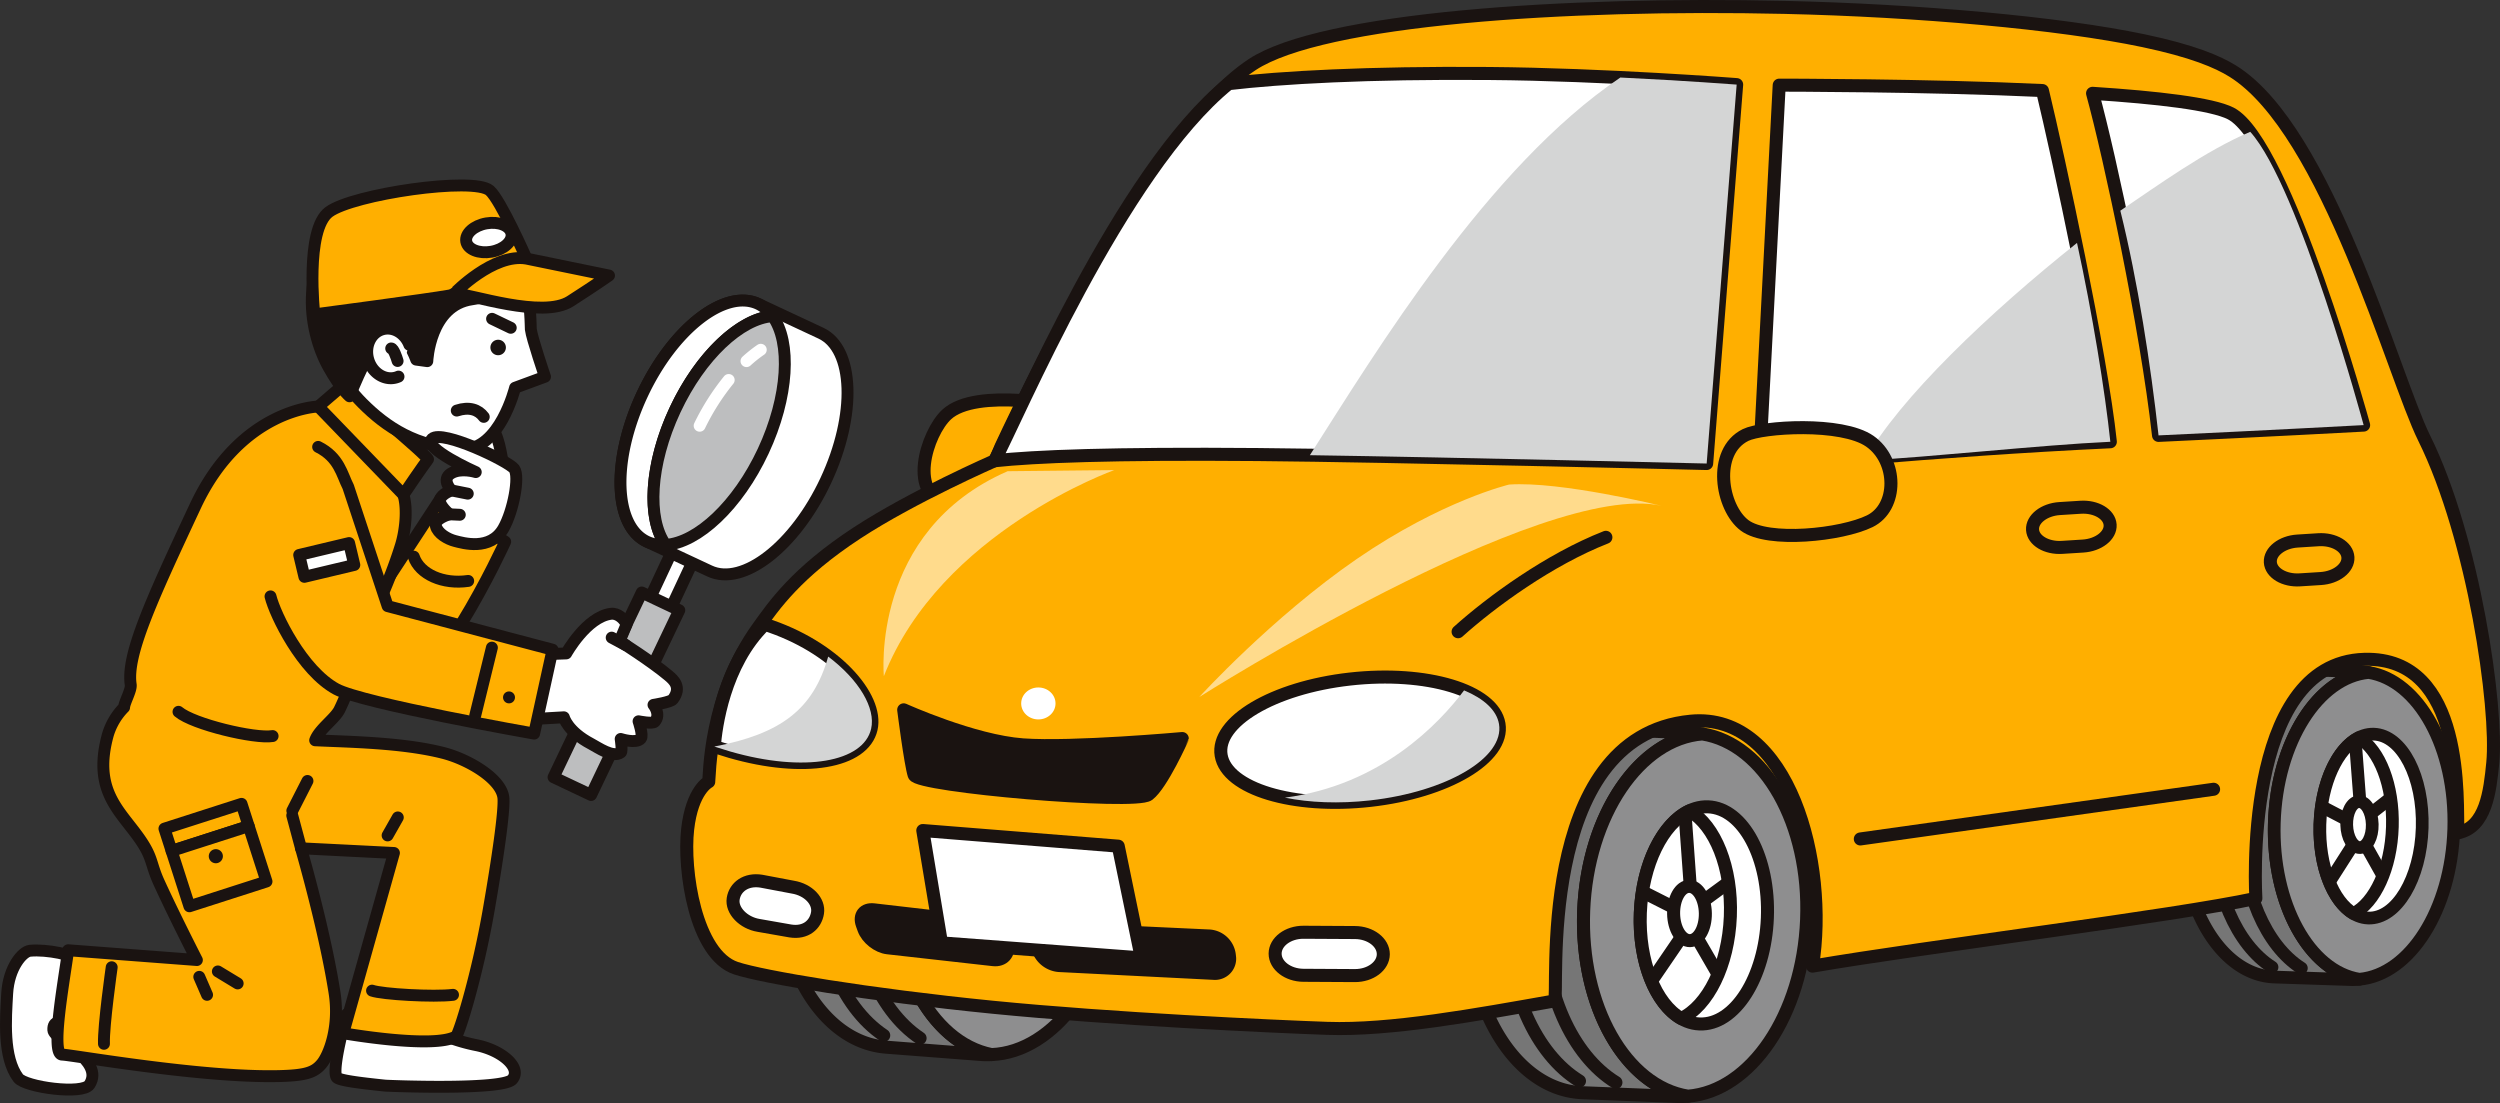 <svg id="グループ_56" data-name="グループ 56" xmlns="http://www.w3.org/2000/svg" xmlns:xlink="http://www.w3.org/1999/xlink" width="1543.69" height="681.121" viewBox="0 0 1543.69 681.121">
  <rect x="0" y="0" width="1543.69" height="681.121" fill="#333333" stroke="none"/>
  <defs>
    <clipPath id="clip-path">
      <rect id="長方形_50" data-name="長方形 50" width="1543.69" height="681.121" fill="none"/>
    </clipPath>
    <clipPath id="clip-path-2">
      <rect id="長方形_49" data-name="長方形 49" width="1543.688" height="681.121" fill="none"/>
    </clipPath>
    <clipPath id="clip-path-3">
      <rect id="長方形_36" data-name="長方形 36" width="150.23" height="187.457" transform="translate(1309.26 81.391)" fill="none"/>
    </clipPath>
    <clipPath id="clip-path-4">
      <rect id="長方形_37" data-name="長方形 37" width="151.66" height="134.339" transform="translate(1151.42 149.989)" fill="none"/>
    </clipPath>
    <clipPath id="clip-path-5">
      <rect id="長方形_38" data-name="長方形 38" width="142.545" height="127.251" transform="translate(545.507 290.274)" fill="none"/>
    </clipPath>
    <clipPath id="clip-path-6">
      <rect id="長方形_39" data-name="長方形 39" width="263.53" height="238.345" transform="translate(808.81 47.867)" fill="none"/>
    </clipPath>
    <clipPath id="clip-path-7">
      <rect id="長方形_40" data-name="長方形 40" width="285.313" height="131.391" transform="translate(740.547 298.985)" fill="none"/>
    </clipPath>
    <clipPath id="clip-path-8">
      <rect id="長方形_41" data-name="長方形 41" width="132.44" height="69.165" transform="translate(793.397 426.287)" fill="none"/>
    </clipPath>
    <clipPath id="clip-path-9">
      <rect id="長方形_42" data-name="長方形 42" width="97.324" height="65.431" transform="translate(441.065 405.417)" fill="none"/>
    </clipPath>
  </defs>
  <g id="グループ_55" data-name="グループ 55" clip-path="url(#clip-path)">
    <g id="グループ_54" data-name="グループ 54">
      <g id="グループ_53" data-name="グループ 53" clip-path="url(#clip-path-2)">
        <path id="パス_204" data-name="パス 204" d="M926.433,630.181s2.744-213.342,102.9-220.2c110.632-7.577,365.16-42.77,386.9-41.845,32.242,1.372,116.446,11.662,107.9,116.275-2.01,24.613-6.485,29.84-6.485,29.84Z" fill="#ffaf00"/>
        <path id="パス_205" data-name="パス 205" d="M926.433,630.181s2.744-213.342,102.9-220.2c110.632-7.577,365.16-42.77,386.9-41.845,32.242,1.372,116.446,11.662,107.9,116.275-2.01,24.613-6.485,29.84-6.485,29.84Z" fill="none" stroke="#1a1311" stroke-linecap="round" stroke-linejoin="round" stroke-width="8.045"/>
        <path id="パス_206" data-name="パス 206" d="M977.893,562.294c2.342-59.029,34.58-106.115,73.259-109.108a50.3,50.3,0,0,0-5.863-.68l-59.325-2.353c-41.258-1.637-76.7,47.308-79.158,109.321S935.8,673.086,977.055,674.723l59.324,2.353a50.094,50.094,0,0,0,5.9-.213c-38.321-6.048-66.727-55.54-64.385-114.569" fill="#767676"/>
        <path id="パス_207" data-name="パス 207" d="M977.893,562.294c2.342-59.029,34.58-106.115,73.259-109.108a50.3,50.3,0,0,0-5.863-.68l-59.325-2.353c-41.258-1.637-76.7,47.308-79.158,109.321S935.8,673.086,977.055,674.723l59.324,2.353a50.094,50.094,0,0,0,5.9-.213C1003.957,670.815,975.551,621.323,977.893,562.294Z" fill="none" stroke="#1a1311" stroke-linecap="round" stroke-linejoin="round" stroke-width="8.045"/>
        <path id="パス_208" data-name="パス 208" d="M1115.538,567.754c2.342-59.029-26.064-108.521-64.385-114.569-38.68,2.994-70.918,50.079-73.26,109.108s26.065,108.521,64.386,114.569c38.679-2.993,70.917-50.079,73.259-109.108" fill="#8e8e8f"/>
        <path id="パス_209" data-name="パス 209" d="M1115.538,567.754c2.342-59.029-26.064-108.521-64.385-114.569-38.68,2.994-70.918,50.079-73.26,109.108s26.065,108.521,64.386,114.569C1080.958,673.869,1113.2,626.783,1115.538,567.754Z" fill="none" stroke="#1a1311" stroke-linecap="round" stroke-linejoin="round" stroke-width="8.045"/>
        <path id="パス_210" data-name="パス 210" d="M953.232,565.4c-.738,46.487,17.59,86.472,44.568,103" fill="none" stroke="#1a1311" stroke-linecap="round" stroke-linejoin="round" stroke-width="8.045"/>
        <path id="パス_211" data-name="パス 211" d="M930.729,564.508c-.738,46.487,17.59,86.472,44.568,103" fill="none" stroke="#1a1311" stroke-linecap="round" stroke-linejoin="round" stroke-width="8.045"/>
        <path id="パス_212" data-name="パス 212" d="M1091.306,566.793c-1.469,37.024-20.219,66.341-41.88,65.482s-38.03-31.57-36.562-68.594,20.22-66.341,41.881-65.482,38.03,31.57,36.561,68.594" fill="#fff"/>
        <path id="パス_213" data-name="パス 213" d="M1091.306,566.793c-1.469,37.024-20.219,66.341-41.88,65.482s-38.03-31.57-36.562-68.594,20.22-66.341,41.881-65.482S1092.775,529.769,1091.306,566.793Z" fill="none" stroke="#1a1311" stroke-linecap="round" stroke-linejoin="round" stroke-width="8.045"/>
        <path id="パス_214" data-name="パス 214" d="M1043.2,500.658c-16.415,7.728-29.135,32.8-30.334,63.023s9.495,56.224,25.246,65.228c16.415-7.728,29.135-32.8,30.334-63.023s-9.495-56.224-25.246-65.228" fill="#fff"/>
        <path id="パス_215" data-name="パス 215" d="M1043.2,500.658c-16.415,7.728-29.135,32.8-30.334,63.023s9.495,56.224,25.246,65.228c16.415-7.728,29.135-32.8,30.334-63.023S1058.949,509.662,1043.2,500.658Z" fill="none" stroke="#1a1311" stroke-linecap="round" stroke-linejoin="round" stroke-width="8.045"/>
        <line id="線_40" data-name="線 40" x1="3.231" y1="44.803" transform="translate(1040.593 504.28)" fill="#fff"/>
        <line id="線_41" data-name="線 41" x1="3.231" y1="44.803" transform="translate(1040.593 504.28)" fill="none" stroke="#1a1311" stroke-linecap="round" stroke-linejoin="round" stroke-width="8.045"/>
        <line id="線_42" data-name="線 42" x1="17.223" y1="8.719" transform="translate(1015.819 551.435)" fill="#fff"/>
        <line id="線_43" data-name="線 43" x1="17.223" y1="8.719" transform="translate(1015.819 551.435)" fill="none" stroke="#1a1311" stroke-linecap="round" stroke-linejoin="round" stroke-width="8.045"/>
        <line id="線_44" data-name="線 44" x1="16.254" y2="23.801" transform="translate(1021.098 579.921)" fill="#fff"/>
        <line id="線_45" data-name="線 45" x1="16.254" y2="23.801" transform="translate(1021.098 579.921)" fill="none" stroke="#1a1311" stroke-linecap="round" stroke-linejoin="round" stroke-width="8.045"/>
        <line id="線_46" data-name="線 46" x2="10.719" y2="18.506" transform="translate(1049.324 581.654)" fill="#fff"/>
        <line id="線_47" data-name="線 47" x2="10.719" y2="18.506" transform="translate(1049.324 581.654)" fill="none" stroke="#1a1311" stroke-linecap="round" stroke-linejoin="round" stroke-width="8.045"/>
        <line id="線_48" data-name="線 48" y1="8.662" x2="11.821" transform="translate(1054.156 545.865)" fill="#fff"/>
        <line id="線_49" data-name="線 49" y1="8.662" x2="11.821" transform="translate(1054.156 545.865)" fill="none" stroke="#1a1311" stroke-linecap="round" stroke-linejoin="round" stroke-width="8.045"/>
        <path id="パス_216" data-name="パス 216" d="M1053.016,563.9c-.161-9.252-4.678-16.675-10.091-16.581s-9.671,7.67-9.51,16.921,4.678,16.676,10.091,16.582,9.671-7.67,9.51-16.922" fill="#fff"/>
        <path id="パス_217" data-name="パス 217" d="M1053.016,563.9c-.161-9.252-4.678-16.675-10.091-16.581s-9.671,7.67-9.51,16.921,4.678,16.676,10.091,16.582S1053.177,573.155,1053.016,563.9Z" fill="none" stroke="#1a1311" stroke-linecap="round" stroke-linejoin="round" stroke-width="8.045"/>
        <path id="パス_218" data-name="パス 218" d="M552.194,534.289c4.541-58.9,38.511-104.752,77.275-106.3a50.307,50.307,0,0,0-5.834-.9l-59.2-4.563c-41.168-3.174-78.408,44.416-83.179,106.294S506,643.435,547.166,646.608l59.2,4.564a50.325,50.325,0,0,0,5.9.006c-38.069-7.472-64.611-57.988-60.07-116.889" fill="#767676"/>
        <path id="パス_219" data-name="パス 219" d="M552.194,534.289c4.541-58.9,38.511-104.752,77.275-106.3a50.307,50.307,0,0,0-5.834-.9l-59.2-4.563c-41.168-3.174-78.408,44.416-83.179,106.294S506,643.435,547.166,646.608l59.2,4.564a50.325,50.325,0,0,0,5.9.006C574.2,643.706,547.653,593.19,552.194,534.289Z" fill="none" stroke="#1a1311" stroke-linecap="round" stroke-linejoin="round" stroke-width="8.045"/>
        <path id="パス_220" data-name="パス 220" d="M689.539,544.877c4.541-58.9-22-109.417-60.07-116.889-38.764,1.549-72.735,47.4-77.275,106.3s22,109.417,60.07,116.89c38.764-1.55,72.734-47.4,77.275-106.3" fill="#8e8e8f"/>
        <path id="パス_221" data-name="パス 221" d="M689.539,544.877c4.541-58.9-22-109.417-60.07-116.889-38.764,1.549-72.735,47.4-77.275,106.3s22,109.417,60.07,116.89C651.028,649.629,685,603.778,689.539,544.877Z" fill="none" stroke="#1a1311" stroke-linecap="round" stroke-linejoin="round" stroke-width="8.045"/>
        <path id="パス_222" data-name="パス 222" d="M527.434,536.475c-2.471,46.427,14.354,87.067,40.7,104.59" fill="none" stroke="#1a1311" stroke-linecap="round" stroke-linejoin="round" stroke-width="8.045"/>
        <path id="パス_223" data-name="パス 223" d="M504.98,534.744c-2.471,46.427,14.354,87.067,40.7,104.59" fill="none" stroke="#1a1311" stroke-linecap="round" stroke-linejoin="round" stroke-width="8.045"/>
        <path id="パス_224" data-name="パス 224" d="M665.36,543.014c-2.848,36.943-22.678,65.541-44.292,63.875s-36.827-32.965-33.979-69.909,22.678-65.541,44.292-63.875,36.827,32.966,33.979,69.909" fill="#fff"/>
        <ellipse id="楕円形_3" data-name="楕円形 3" cx="67.09" cy="39.252" rx="67.09" ry="39.252" transform="translate(581.933 603.871) rotate(-85.592)" fill="none" stroke="#1a1311" stroke-linecap="round" stroke-linejoin="round" stroke-width="8.045"/>
        <path id="パス_225" data-name="パス 225" d="M619.751,475.131c-16.692,7.111-30.337,31.689-32.662,61.849s7.392,56.538,22.8,66.124c16.691-7.111,30.337-31.69,32.662-61.849s-7.392-56.539-22.8-66.124" fill="#fff"/>
        <path id="パス_226" data-name="パス 226" d="M619.751,475.131c-16.692,7.111-30.337,31.689-32.662,61.849s7.392,56.538,22.8,66.124c16.691-7.111,30.337-31.69,32.662-61.849S635.156,484.716,619.751,475.131Z" fill="none" stroke="#1a1311" stroke-linecap="round" stroke-linejoin="round" stroke-width="8.045"/>
        <line id="線_50" data-name="線 50" x1="1.559" y1="44.893" transform="translate(617.013 478.652)" fill="#fff"/>
        <line id="線_51" data-name="線 51" x1="1.559" y1="44.893" transform="translate(617.013 478.652)" fill="none" stroke="#1a1311" stroke-linecap="round" stroke-linejoin="round" stroke-width="8.045"/>
        <line id="線_52" data-name="線 52" x1="16.886" y1="9.355" transform="translate(590.498 524.852)" fill="#fff"/>
        <line id="線_53" data-name="線 53" x1="16.886" y1="9.355" transform="translate(590.498 524.852)" fill="none" stroke="#1a1311" stroke-linecap="round" stroke-linejoin="round" stroke-width="8.045"/>
        <line id="線_54" data-name="線 54" x1="17.13" y2="23.179" transform="translate(593.824 554.121)" fill="#fff"/>
        <line id="線_55" data-name="線 55" x1="17.13" y2="23.179" transform="translate(593.824 554.121)" fill="none" stroke="#1a1311" stroke-linecap="round" stroke-linejoin="round" stroke-width="8.045"/>
        <line id="線_56" data-name="線 56" x2="10.022" y2="18.893" transform="translate(622.853 556.299)" fill="#fff"/>
        <line id="線_57" data-name="線 57" x2="10.022" y2="18.893" transform="translate(622.853 556.299)" fill="none" stroke="#1a1311" stroke-linecap="round" stroke-linejoin="round" stroke-width="8.045"/>
        <line id="線_58" data-name="線 58" y1="8.215" x2="12.136" transform="translate(628.694 521.156)" fill="#fff"/>
        <line id="線_59" data-name="線 59" y1="8.215" x2="12.136" transform="translate(628.694 521.156)" fill="none" stroke="#1a1311" stroke-linecap="round" stroke-linejoin="round" stroke-width="8.045"/>
        <path id="パス_227" data-name="パス 227" d="M627.205,538.7c.184-9.251-4.054-16.838-9.466-16.946s-9.95,7.3-10.134,16.555,4.053,16.838,9.466,16.946,9.95-7.3,10.134-16.555" fill="#fff"/>
        <path id="パス_228" data-name="パス 228" d="M627.205,538.7c.184-9.251-4.054-16.838-9.466-16.946s-9.95,7.3-10.134,16.555,4.053,16.838,9.466,16.946S627.021,547.948,627.205,538.7Z" fill="none" stroke="#1a1311" stroke-linecap="round" stroke-linejoin="round" stroke-width="8.045"/>
        <path id="パス_229" data-name="パス 229" d="M1404.34,508.109c1.507-49.989,27.15-90.069,58.259-92.863a38.475,38.475,0,0,0-4.723-.536l-47.759-1.593c-33.214-1.108-61.422,40.567-63,93.083s24.059,95.988,57.273,97.1l47.759,1.592a38.245,38.245,0,0,0,4.746-.22c-30.879-4.862-54.057-46.569-52.55-96.559" fill="#767676"/>
        <path id="パス_230" data-name="パス 230" d="M1404.34,508.109c1.507-49.989,27.15-90.069,58.259-92.863a38.475,38.475,0,0,0-4.723-.536l-47.759-1.593c-33.214-1.108-61.422,40.567-63,93.083s24.059,95.988,57.273,97.1l47.759,1.592a38.245,38.245,0,0,0,4.746-.22C1426.011,599.806,1402.833,558.1,1404.34,508.109Z" fill="none" stroke="#1a1311" stroke-linecap="round" stroke-linejoin="round" stroke-width="7.844"/>
        <path id="パス_231" data-name="パス 231" d="M1515.149,511.8c1.507-49.989-21.671-91.7-52.55-96.559-31.109,2.8-56.752,42.874-58.259,92.863s21.671,91.7,52.55,96.559c31.11-2.794,56.752-42.873,58.259-92.863" fill="#8e8e8f"/>
        <path id="パス_232" data-name="パス 232" d="M1515.149,511.8c1.507-49.989-21.671-91.7-52.55-96.559-31.109,2.8-56.752,42.874-58.259,92.863s21.671,91.7,52.55,96.559C1488,601.873,1513.642,561.794,1515.149,511.8Z" fill="none" stroke="#1a1311" stroke-linecap="round" stroke-linejoin="round" stroke-width="7.844"/>
        <path id="パス_233" data-name="パス 233" d="M1384.513,510.9c-.3,39.36,14.71,73.087,36.527,86.9" fill="none" stroke="#1a1311" stroke-linecap="round" stroke-linejoin="round" stroke-width="7.844"/>
        <path id="パス_234" data-name="パス 234" d="M1366.4,510.3c-.3,39.36,14.71,73.087,36.527,86.9" fill="none" stroke="#1a1311" stroke-linecap="round" stroke-linejoin="round" stroke-width="7.844"/>
        <path id="パス_235" data-name="パス 235" d="M1495.642,511.154c-.945,31.354-15.847,56.3-33.285,55.718s-30.809-26.47-29.863-57.824,15.847-56.3,33.285-55.719,30.808,26.471,29.863,57.825" fill="#fff"/>
        <path id="パス_236" data-name="パス 236" d="M1495.642,511.154c-.945,31.354-15.847,56.3-33.285,55.718s-30.809-26.47-29.863-57.824,15.847-56.3,33.285-55.719S1496.587,479.8,1495.642,511.154Z" fill="none" stroke="#1a1311" stroke-linecap="round" stroke-linejoin="round" stroke-width="7.844"/>
        <path id="パス_237" data-name="パス 237" d="M1456.5,455.489c-13.161,6.653-23.237,27.963-24.008,53.559s8,47.535,20.734,55.052c13.161-6.653,23.237-27.963,24.009-53.56s-8-47.534-20.735-55.051" fill="#fff"/>
        <path id="パス_238" data-name="パス 238" d="M1456.5,455.489c-13.161,6.653-23.237,27.963-24.008,53.559s8,47.535,20.734,55.052c13.161-6.653,23.237-27.963,24.009-53.56S1469.236,463.006,1456.5,455.489Z" fill="none" stroke="#1a1311" stroke-linecap="round" stroke-linejoin="round" stroke-width="7.844"/>
        <line id="線_60" data-name="線 60" x1="2.887" y1="37.908" transform="translate(1454.429 458.572)" fill="#fff"/>
        <line id="線_61" data-name="線 61" x1="2.887" y1="37.908" transform="translate(1454.429 458.572)" fill="none" stroke="#1a1311" stroke-linecap="round" stroke-linejoin="round" stroke-width="7.844"/>
        <line id="線_62" data-name="線 62" x1="13.917" y1="7.266" transform="translate(1434.792 498.66)" fill="#fff"/>
        <line id="線_63" data-name="線 63" x1="13.917" y1="7.266" transform="translate(1434.792 498.66)" fill="none" stroke="#1a1311" stroke-linecap="round" stroke-linejoin="round" stroke-width="7.844"/>
        <line id="線_64" data-name="線 64" x1="12.928" y2="20.259" transform="translate(1439.376 522.632)" fill="#fff"/>
        <line id="線_65" data-name="線 65" x1="12.928" y2="20.259" transform="translate(1439.376 522.632)" fill="none" stroke="#1a1311" stroke-linecap="round" stroke-linejoin="round" stroke-width="7.844"/>
        <line id="線_66" data-name="線 66" x2="8.745" y2="15.595" transform="translate(1461.95 524.018)" fill="#fff"/>
        <line id="線_67" data-name="線 67" x2="8.745" y2="15.595" transform="translate(1461.95 524.018)" fill="none" stroke="#1a1311" stroke-linecap="round" stroke-linejoin="round" stroke-width="7.844"/>
        <line id="線_68" data-name="線 68" y1="7.413" x2="9.458" transform="translate(1465.666 493.607)" fill="#fff"/>
        <line id="線_69" data-name="線 69" y1="7.413" x2="9.458" transform="translate(1465.666 493.607)" fill="none" stroke="#1a1311" stroke-linecap="round" stroke-linejoin="round" stroke-width="7.844"/>
        <path id="パス_239" data-name="パス 239" d="M1464.808,508.965c-.188-7.831-3.872-14.086-8.227-13.97s-7.734,6.559-7.545,14.39,3.871,14.086,8.227,13.97,7.733-6.559,7.545-14.39" fill="#fff"/>
        <path id="パス_240" data-name="パス 240" d="M1464.808,508.965c-.188-7.831-3.872-14.086-8.227-13.97s-7.734,6.559-7.545,14.39,3.871,14.086,8.227,13.97S1465,516.8,1464.808,508.965Z" fill="none" stroke="#1a1311" stroke-linecap="round" stroke-linejoin="round" stroke-width="7.844"/>
        <path id="パス_241" data-name="パス 241" d="M660.184,251.344s-57.153-12.519-75.675,4.63c-12.174,11.273-25.165,50.935,2.617,56.08s47.333,6.174,58.652-1.029,30.87-45.275,14.406-59.681" fill="#ffaf00"/>
        <path id="パス_242" data-name="パス 242" d="M660.184,251.344s-57.153-12.519-75.675,4.63c-12.174,11.273-25.165,50.935,2.617,56.08s47.333,6.174,58.652-1.029S676.648,265.75,660.184,251.344Z" fill="none" stroke="#1a1311" stroke-linecap="round" stroke-linejoin="round" stroke-width="8.045"/>
        <path id="パス_243" data-name="パス 243" d="M437.632,482.716c.522-3.129-.006-52.917,30.6-95.374,9.651-13.388,23.323-33.614,61.052-58.309,34.315-22.461,84.8-44.525,84.8-44.525S702.963,86.149,773.19,39.889C816.407,11.42,967.278,1.482,1102.014,4.56c81.693,1.867,169.5,9.6,221.574,20.58,30.206,6.367,45.721,12.941,55.222,18.865,58.309,36.357,99.125,188.3,117.99,226.376,30.772,62.1,45.691,167.038,42.424,200.651-1.717,17.657-4.265,39.913-21.577,43.217-.686-19.207,4.938-108.823-57.655-107.132-76.145,2.058-67.046,147.606-67.046,147.606-50.763,10.975-201.754,29.5-273.783,41.845,10.29-63.8-14.459-157.007-75.115-151.26-97.753,9.26-80.87,172.157-84.227,172.751-49.124,8.692-101.259,18.3-140.361,16.924-31.752-1.114-133.008-5.723-206.482-13.034-76.757-7.636-142.244-18.686-158.537-24.116-25.036-8.346-32.673-60.61-29.84-85.749,2.744-24.352,13.031-29.368,13.031-29.368" fill="#ffaf00"/>
        <path id="パス_244" data-name="パス 244" d="M437.632,482.716c.522-3.129-.006-52.917,30.6-95.374,9.651-13.388,23.323-33.614,61.052-58.309,34.315-22.461,84.8-44.525,84.8-44.525S702.963,86.149,773.19,39.889C816.407,11.42,967.278,1.482,1102.014,4.56c81.693,1.867,169.5,9.6,221.574,20.58,30.206,6.367,45.721,12.941,55.222,18.865,58.309,36.357,99.125,188.3,117.99,226.376,30.772,62.1,45.691,167.038,42.424,200.651-1.717,17.657-4.265,39.913-21.577,43.217-.686-19.207,4.938-108.823-57.655-107.132-76.145,2.058-67.046,147.606-67.046,147.606-50.763,10.975-201.754,29.5-273.783,41.845,10.29-63.8-14.459-157.007-75.115-151.26-97.753,9.26-80.87,172.157-84.227,172.751-49.124,8.692-101.259,18.3-140.361,16.924-31.752-1.114-133.008-5.723-206.482-13.034-76.757-7.636-142.244-18.686-158.537-24.116-25.036-8.346-32.673-60.61-29.84-85.749C427.345,487.732,437.632,482.716,437.632,482.716Z" fill="none" stroke="#1a1311" stroke-linecap="round" stroke-linejoin="round" stroke-width="8.045"/>
        <path id="パス_245" data-name="パス 245" d="M709.125,490.634c-8.221,6.23-142.43-5.161-144.66-12.081S558.01,438.3,558.01,438.3s42.957,19.451,73.651,21.644,98.361-3.909,98.361-3.909-12.676,28.372-20.9,34.6" fill="#1a1311"/>
        <path id="パス_246" data-name="パス 246" d="M709.125,490.634c-8.221,6.23-142.43-5.161-144.66-12.081S558.01,438.3,558.01,438.3s42.957,19.451,73.651,21.644,98.361-3.909,98.361-3.909S717.346,484.4,709.125,490.634Z" fill="none" stroke="#1a1311" stroke-linecap="round" stroke-linejoin="round" stroke-width="8.045"/>
        <path id="パス_247" data-name="パス 247" d="M622.13,583.018c1.181,5.927-2.766,10.224-8.771,9.549l-65.3-7.337c-6.005-.675-12.6-5.878-14.648-11.563l-1.008-2.794c-2.051-5.685,1.182-9.768,7.186-9.073l69.242,8.01c6,.7,11.882,6.113,13.063,12.039Z" fill="#1a1311"/>
        <path id="パス_248" data-name="パス 248" d="M622.13,583.018c1.181,5.927-2.766,10.224-8.771,9.549l-65.3-7.337c-6.005-.675-12.6-5.878-14.648-11.563l-1.008-2.794c-2.051-5.685,1.182-9.768,7.186-9.073l69.242,8.01c6,.7,11.882,6.113,13.063,12.039Z" fill="none" stroke="#1a1311" stroke-linecap="round" stroke-linejoin="round" stroke-width="8.045"/>
        <path id="パス_249" data-name="パス 249" d="M759.174,590.65a9.038,9.038,0,0,1-9.733,10.363l-95.658-4.836a14.883,14.883,0,0,1-13.122-11.331l-.233-1.168c-1.181-5.927,2.791-10.546,8.828-10.264l97.558,4.547a13.374,13.374,0,0,1,12.217,11.43Z" fill="#1a1311"/>
        <path id="パス_250" data-name="パス 250" d="M759.174,590.65a9.038,9.038,0,0,1-9.733,10.363l-95.658-4.836a14.883,14.883,0,0,1-13.122-11.331l-.233-1.168c-1.181-5.927,2.791-10.546,8.828-10.264l97.558,4.547a13.374,13.374,0,0,1,12.217,11.43Z" fill="none" stroke="#1a1311" stroke-linecap="round" stroke-linejoin="round" stroke-width="8.045"/>
        <path id="パス_251" data-name="パス 251" d="M450.73,554.448c-1.14,7.218,5.718,14.378,15.241,15.911l19.442,3.678c9.523,1.533,18.247-3.119,19.387-10.337s-5.718-14.378-15.241-15.91l-19.441-3.679c-9.523-1.533-18.248,3.119-19.388,10.337" fill="#fff"/>
        <path id="パス_252" data-name="パス 252" d="M452.726,554.958c-1.14,7.218,6.255,14.931,15.778,16.464l19.55,3.43c9.523,1.532,15.606-3.934,16.746-11.152s-5.718-14.378-15.241-15.911l-19.442-3.678C460.594,542.578,453.866,547.74,452.726,554.958Z" fill="none" stroke="#1a1311" stroke-linecap="round" stroke-linejoin="round" stroke-width="8.045"/>
        <path id="パス_253" data-name="パス 253" d="M787.359,588.833c-.02,7.308,7.855,13.331,17.5,13.386l31.727.179c9.644.054,17.553-5.88,17.573-13.188s-7.856-13.331-17.5-13.386l-31.727-.179c-9.646-.054-17.554,5.88-17.573,13.188" fill="#fff"/>
        <path id="パス_254" data-name="パス 254" d="M787.359,588.833c-.02,7.308,7.855,13.331,17.5,13.386l31.727.179c9.644.054,17.553-5.88,17.573-13.188s-7.856-13.331-17.5-13.386l-31.727-.179C795.286,575.591,787.378,581.525,787.359,588.833Z" fill="none" stroke="#1a1311" stroke-linecap="round" stroke-linejoin="round" stroke-width="8.045"/>
        <path id="パス_255" data-name="パス 255" d="M704.74,591.484,581.334,582.2,569.8,512.823l120.692,9.658Z" fill="#fff"/>
        <path id="パス_256" data-name="パス 256" d="M704.74,591.484,581.334,582.2,569.8,512.823l120.692,9.658Z" fill="none" stroke="#1a1311" stroke-linecap="round" stroke-linejoin="round" stroke-width="8.045"/>
        <path id="パス_257" data-name="パス 257" d="M900.333,390.085c20.58-18.522,56.283-44.589,91.269-58.309" fill="none" stroke="#1a1311" stroke-linecap="round" stroke-linejoin="round" stroke-width="8.045"/>
        <path id="パス_258" data-name="パス 258" d="M1302.952,324.093c.4,6.59-7.15,12.479-16.779,13.086l-12.891.812c-9.63.607-17.836-4.289-18.237-10.879s7.15-12.479,16.78-13.086l12.891-.812c9.629-.607,17.835,4.289,18.236,10.879" fill="#ffaf00"/>
        <path id="パス_259" data-name="パス 259" d="M1302.952,324.093c.4,6.59-7.15,12.479-16.779,13.086l-12.891.812c-9.63.607-17.836-4.289-18.237-10.879s7.15-12.479,16.78-13.086l12.891-.812C1294.345,312.607,1302.551,317.5,1302.952,324.093Z" fill="none" stroke="#1a1311" stroke-linecap="round" stroke-linejoin="round" stroke-width="8.045"/>
        <path id="パス_260" data-name="パス 260" d="M1449.786,344.152c.4,6.591-7.151,12.479-16.78,13.086l-12.891.812c-9.63.607-17.836-4.289-18.237-10.879s7.15-12.479,16.78-13.086l12.891-.812c9.629-.607,17.836,4.289,18.237,10.879" fill="#ffaf00"/>
        <path id="パス_261" data-name="パス 261" d="M1449.786,344.152c.4,6.591-7.151,12.479-16.78,13.086l-12.891.812c-9.63.607-17.836-4.289-18.237-10.879s7.15-12.479,16.78-13.086l12.891-.812C1441.178,332.666,1449.385,337.562,1449.786,344.152Z" fill="none" stroke="#1a1311" stroke-linecap="round" stroke-linejoin="round" stroke-width="8.045"/>
        <path id="パス_262" data-name="パス 262" d="M1332.842,268.848c61.71-2.852,126.645-6.356,126.645-6.356s-48.061-174.927-82.017-192.42c-11.534-5.942-45.525-9.862-85.363-12.452,10.683,38.76,33.4,145.031,40.735,211.228" fill="#fff"/>
        <path id="パス_263" data-name="パス 263" d="M1332.842,268.848c61.71-2.852,126.645-6.356,126.645-6.356s-48.061-174.927-82.017-192.42c-11.534-5.942-45.525-9.862-85.363-12.452C1302.79,96.38,1325.512,202.651,1332.842,268.848Z" fill="none" stroke="#1a1311" stroke-linecap="round" stroke-linejoin="round" stroke-width="8.045"/>
        <path id="パス_264" data-name="パス 264" d="M1261.148,55.907c-70.624-3.321-162.531-3.328-162.531-3.328L1086.236,288.9s107.859-11.035,216.846-16.12c-5.685-54.006-32.12-176.085-41.934-216.875" fill="#fff"/>
        <path id="パス_265" data-name="パス 265" d="M1261.148,55.907c-70.624-3.321-162.531-3.328-162.531-3.328L1086.236,288.9s107.859-11.035,216.846-16.12C1297.4,218.776,1270.962,96.7,1261.148,55.907Z" fill="none" stroke="#1a1311" stroke-linecap="round" stroke-linejoin="round" stroke-width="8.045"/>
        <g id="グループ_34" data-name="グループ 34" style="mix-blend-mode: multiply;isolation: isolate">
          <g id="グループ_33" data-name="グループ 33">
            <g id="グループ_32" data-name="グループ 32" clip-path="url(#clip-path-3)">
              <path id="パス_266" data-name="パス 266" d="M1389.475,81.391c-27.288,11.444-57.99,33.694-80.219,48.7,10.774,43.455,18.736,94.956,23.586,138.752,61.71-2.851,126.645-6.356,126.645-6.356S1419.7,115,1389.475,81.391" fill="#d4d5d5"/>
            </g>
          </g>
        </g>
        <g id="グループ_37" data-name="グループ 37" style="mix-blend-mode: multiply;isolation: isolate">
          <g id="グループ_36" data-name="グループ 36">
            <g id="グループ_35" data-name="グループ 35" clip-path="url(#clip-path-4)">
              <path id="パス_267" data-name="パス 267" d="M1151.418,284.328c41.211-2.062,107.446-9.483,151.663-11.546-3.306-31.412-11.113-79.469-20.579-122.792-53.666,42.691-110.2,96.329-131.084,134.338" fill="#d4d5d5"/>
            </g>
          </g>
        </g>
        <path id="パス_268" data-name="パス 268" d="M1077.812,268.621c10.3-5.119,59.378-8.309,76.753,3.818s17.428,40.835,0,49.391-62.9,13.378-77.3,2.591-20.156-45.512.552-55.8" fill="#ffaf00"/>
        <path id="パス_269" data-name="パス 269" d="M1077.812,268.621c10.3-5.119,59.378-8.309,76.753,3.818s17.428,40.835,0,49.391-62.9,13.378-77.3,2.591S1057.1,278.909,1077.812,268.621Z" fill="none" stroke="#1a1311" stroke-linecap="round" stroke-linejoin="round" stroke-width="8.045"/>
        <g id="グループ_40" data-name="グループ 40" opacity="0.55">
          <g id="グループ_39" data-name="グループ 39">
            <g id="グループ_38" data-name="グループ 38" clip-path="url(#clip-path-5)">
              <path id="パス_270" data-name="パス 270" d="M622.2,290.96l65.855-.686s-107.316,38.072-142.3,127.251c0,0-8.617-89.522,76.446-126.565" fill="#fff"/>
            </g>
          </g>
        </g>
        <path id="パス_271" data-name="パス 271" d="M776.63,280.67c80.26.686,277.193,5.542,277.193,5.542l18.521-233.976s-81.563-6.287-153.114-6.86c-74.591-.6-128.725,2.506-160.571,6.284-66.5,53.78-130.95,207.662-144.575,232.847,24.8-2.663,72.06-4.61,162.546-3.837" fill="#fff"/>
        <path id="パス_272" data-name="パス 272" d="M776.63,280.67c80.26.686,277.193,5.542,277.193,5.542l18.521-233.976s-81.563-6.287-153.114-6.86c-74.591-.6-128.725,2.506-160.571,6.284-66.5,53.78-130.95,207.662-144.575,232.847C638.884,281.844,686.144,279.9,776.63,280.67Z" fill="none" stroke="#1a1311" stroke-linecap="round" stroke-linejoin="round" stroke-width="8.045"/>
        <g id="グループ_43" data-name="グループ 43" style="mix-blend-mode: multiply;isolation: isolate">
          <g id="グループ_42" data-name="グループ 42">
            <g id="グループ_41" data-name="グループ 41" clip-path="url(#clip-path-6)">
              <path id="パス_273" data-name="パス 273" d="M1072.345,52.236s-31.151-2.4-71.826-4.369c-81.957,55.254-151.106,169.61-191.709,233.2,91.146,1.353,245.013,5.146,245.013,5.146Z" fill="#d4d5d5"/>
            </g>
          </g>
        </g>
        <g id="グループ_46" data-name="グループ 46" opacity="0.55">
          <g id="グループ_45" data-name="グループ 45">
            <g id="グループ_44" data-name="グループ 44" clip-path="url(#clip-path-7)">
              <path id="パス_274" data-name="パス 274" d="M931.846,299.2s-41.539,9.838-94.01,45.912-97.29,85.265-97.29,85.265,212.07-134.456,285.31-118.059c0,0-62.309-15.3-94.01-13.118" fill="#fff"/>
            </g>
          </g>
        </g>
        <path id="パス_275" data-name="パス 275" d="M925.6,447.079c3.487,20.688-32.092,41.791-79.468,47.135s-88.608-7.1-92.095-27.783S786.13,424.64,833.506,419.3s88.608,7.1,92.1,27.783" fill="#fff"/>
        <path id="パス_276" data-name="パス 276" d="M925.6,447.079c3.487,20.688-32.092,41.791-79.468,47.135s-88.608-7.1-92.095-27.783S786.13,424.64,833.506,419.3,922.114,426.391,925.6,447.079Z" fill="none" stroke="#1a1311" stroke-linecap="round" stroke-linejoin="round" stroke-width="8.045"/>
        <path id="パス_277" data-name="パス 277" d="M537.9,450.021c4.517-19.657-22.545-50.8-65.622-64.5-25.382,24.7-30.377,63.982-31.213,75.459,1.842.589,8.061,2.543,9.947,3.087,45.813,13.2,82.19,6.4,86.888-14.044" fill="#fff"/>
        <path id="パス_278" data-name="パス 278" d="M537.9,450.021c4.517-19.657-22.545-50.8-65.622-64.5-25.382,24.7-30.377,63.982-31.213,75.459,1.842.589,8.061,2.543,9.947,3.087C496.824,477.264,533.2,470.468,537.9,450.021Z" fill="none" stroke="#1a1311" stroke-linecap="round" stroke-linejoin="round" stroke-width="8.045"/>
        <g id="グループ_49" data-name="グループ 49" style="mix-blend-mode: multiply;isolation: isolate">
          <g id="グループ_48" data-name="グループ 48">
            <g id="グループ_47" data-name="グループ 47" clip-path="url(#clip-path-8)">
              <path id="パス_279" data-name="パス 279" d="M925.6,447.079c-1.446-8.578-9.394-15.73-21.565-20.792-15.491,20.644-51.405,58.519-110.64,66.24,15.131,3.086,33.422,3.865,52.737,1.687,47.376-5.344,82.955-26.447,79.468-47.135" fill="#d4d5d5"/>
            </g>
          </g>
        </g>
        <g id="グループ_52" data-name="グループ 52" style="mix-blend-mode: multiply;isolation: isolate">
          <g id="グループ_51" data-name="グループ 51">
            <g id="グループ_50" data-name="グループ 50" clip-path="url(#clip-path-9)">
              <path id="パス_280" data-name="パス 280" d="M511.387,405.417c-9.17,32.651-29.244,47.7-70.323,55.561,1.843.589,8.061,2.543,9.947,3.087,45.813,13.2,82.19,6.4,86.888-14.044,2.914-12.679-7.326-30.13-26.512-44.6" fill="#d4d5d5"/>
            </g>
          </g>
        </g>
        <path id="パス_281" data-name="パス 281" d="M651.758,434.363c0,5.449-4.744,9.866-10.6,9.866s-10.6-4.417-10.6-9.866,4.744-9.866,10.6-9.866,10.6,4.417,10.6,9.866" fill="#fff"/>
        <line id="線_70" data-name="線 70" y1="30.693" x2="218.143" transform="translate(1148.699 487.346)" fill="none" stroke="#1a1311" stroke-linecap="round" stroke-linejoin="round" stroke-width="8.045"/>
        <path id="パス_282" data-name="パス 282" d="M233.273,277.868l5.985,80.1L271.741,308.3l40.209,26.2s-46.2,101.4-76.3,98.2-48.892-54.726-48.892-54.726" fill="#ffaf00"/>
        <path id="パス_283" data-name="パス 283" d="M233.273,277.868l5.985,80.1L271.741,308.3l40.209,26.2s-46.2,101.4-76.3,98.2-48.892-54.726-48.892-54.726" fill="none" stroke="#1a1311" stroke-linecap="round" stroke-linejoin="round" stroke-width="7.351"/>
        <path id="パス_284" data-name="パス 284" d="M47.13,592.736c-.451-2.923-18.226-6.707-28.619-5.668-4.655.466-13.166,10.442-14.073,26.331s-2.724,39.5,6.809,52.209c4.28,5.707,39.9,10.585,44.037,4.086,9.534-14.981-22.08-27.821-22.357-33.655-.58-12.159,18.83,3.033,18.83,3.033" fill="#fff"/>
        <path id="パス_285" data-name="パス 285" d="M47.13,592.736c-.451-2.923-18.226-6.707-28.619-5.668-4.655.466-13.166,10.442-14.073,26.331s-2.724,39.5,6.809,52.209c4.28,5.707,39.9,10.585,44.037,4.086,9.534-14.981-22.08-27.821-22.357-33.655-.58-12.159,18.83,3.033,18.83,3.033" fill="none" stroke="#1a1311" stroke-linecap="round" stroke-linejoin="round" stroke-width="7.351"/>
        <path id="パス_286" data-name="パス 286" d="M214.1,626.254s-9.475,33.615-6.273,38.9c1.175,1.939,14.1,3.535,29.84,5.182,1.915.2,72.807,3.012,78.663-3.82,6.1-7.118-6.346-18.092-22.455-21.21a110.7,110.7,0,0,1-26-8.705" fill="#fff"/>
        <path id="パス_287" data-name="パス 287" d="M214.1,626.254s-9.475,33.615-6.273,38.9c1.175,1.939,14.1,3.535,29.84,5.182,1.915.2,72.807,3.012,78.663-3.82,6.1-7.118-6.346-18.092-22.455-21.21a110.7,110.7,0,0,1-26-8.705" fill="none" stroke="#1a1311" stroke-linecap="round" stroke-linejoin="round" stroke-width="7.351"/>
        <line id="線_71" data-name="線 71" y1="8.167" x2="11.049" transform="translate(243.461 515.439)" fill="#fff"/>
        <line id="線_72" data-name="線 72" y1="8.167" x2="11.049" transform="translate(243.461 515.439)" fill="none" stroke="#1a1311" stroke-linecap="round" stroke-linejoin="round" stroke-width="7.351"/>
        <line id="線_73" data-name="線 73" x2="13.451" y2="5.765" transform="translate(160.308 590.605)" fill="#fff"/>
        <line id="線_74" data-name="線 74" x2="13.451" y2="5.765" transform="translate(160.308 590.605)" fill="none" stroke="#1a1311" stroke-linecap="round" stroke-linejoin="round" stroke-width="7.351"/>
        <path id="パス_288" data-name="パス 288" d="M42.1,586.753l79.464,6.048S107.683,565.7,98.23,545.02c-5.531-12.1-3.624-15.162-12.223-27.409C73.784,500.2,57.1,488.1,66.634,453.6a40.466,40.466,0,0,1,9.988-16.8c.132-3.154,4.6-10.667,4.086-14.073-2.724-18.16,12.079-50.775,39.951-110.32,28.183-60.209,75.865-61.387,75.865-61.387,27.988,18.549,47.174,36.277,52.585,54.466,2.745,9.228,1.023,22.863-1.517,31.1-8.056,26.113-19.136,46.323-22.966,57.544-5.065,14.843-6.772,27.171-14.986,44.036-2.737,5.622-12.622,12.207-15.03,18.945,20.352.981,53.924,1.355,79.083,7.8,15.952,4.086,36.494,16.409,37.187,28.188.506,8.6-3.588,36.924-9.08,68.552-7.137,41.1-18.52,77.265-20.2,78.267-13.451,8.006-69.657-1.922-69.657-1.922l31.295-111.3L185.878,523.8c7.649,26.988,16.4,61.774,20.7,89.225,3.325,21.217-3.416,38.414-7.975,43.854-4.414,5.267-9.542,7.145-25.9,7.57-48,1.244-128.94-13.216-134.307-13.247-7.08-.041.588-42.285,3.7-64.449" fill="#ffaf00"/>
        <path id="パス_289" data-name="パス 289" d="M42.1,586.753l79.464,6.048S107.683,565.7,98.23,545.02c-5.531-12.1-3.624-15.162-12.223-27.409C73.784,500.2,57.1,488.1,66.634,453.6a40.466,40.466,0,0,1,9.988-16.8c.132-3.154,4.6-10.667,4.086-14.073-2.724-18.16,12.079-50.775,39.951-110.32,28.183-60.209,75.865-61.387,75.865-61.387,27.988,18.549,47.174,36.277,52.585,54.466,2.745,9.228,1.023,22.863-1.517,31.1-8.056,26.113-19.136,46.323-22.966,57.544-5.065,14.843-6.772,27.171-14.986,44.036-2.737,5.622-12.622,12.207-15.03,18.945,20.352.981,53.924,1.355,79.083,7.8,15.952,4.086,36.494,16.409,37.187,28.188.506,8.6-3.588,36.924-9.08,68.552-7.137,41.1-18.52,77.265-20.2,78.267-13.451,8.006-69.657-1.922-69.657-1.922l31.295-111.3L185.878,523.8c7.649,26.988,16.4,61.774,20.7,89.225,3.325,21.217-3.416,38.414-7.975,43.854-4.414,5.267-9.542,7.145-25.9,7.57-48,1.244-128.94-13.216-134.307-13.247C31.316,651.161,38.984,608.917,42.1,586.753Z" fill="none" stroke="#1a1311" stroke-linecap="round" stroke-linejoin="round" stroke-width="7.351"/>
        <rect id="長方形_43" data-name="長方形 43" width="50.003" height="14.445" transform="matrix(0.952, -0.306, 0.306, 0.952, 101.534, 511.66)" fill="#ffaf00"/>
        <rect id="長方形_44" data-name="長方形 44" width="50.003" height="14.445" transform="matrix(0.952, -0.306, 0.306, 0.952, 101.534, 511.66)" fill="none" stroke="#1a1311" stroke-linecap="round" stroke-linejoin="round" stroke-width="7.351"/>
        <rect id="長方形_45" data-name="長方形 45" width="50.004" height="35.929" transform="translate(105.957 525.412) rotate(-17.83)" fill="#ffaf00"/>
        <rect id="長方形_46" data-name="長方形 46" width="50.004" height="35.929" transform="translate(105.957 525.412) rotate(-17.83)" fill="none" stroke="#1a1311" stroke-linecap="round" stroke-linejoin="round" stroke-width="7.351"/>
        <path id="パス_290" data-name="パス 290" d="M129.13,530.02a4.352,4.352,0,1,0,2.811-5.476,4.354,4.354,0,0,0-2.811,5.476" fill="#1a1311"/>
        <line id="線_75" data-name="線 75" x1="12.223" y1="7.408" transform="translate(134.528 599.839)" fill="none" stroke="#1a1311" stroke-linecap="round" stroke-linejoin="round" stroke-width="7.351"/>
        <line id="線_76" data-name="線 76" x1="4.815" y1="11.112" transform="translate(123.046 603.172)" fill="none" stroke="#1a1311" stroke-linecap="round" stroke-linejoin="round" stroke-width="7.351"/>
        <line id="線_77" data-name="線 77" x1="6.297" y2="11.112" transform="translate(239.335 504.743)" fill="none" stroke="#1a1311" stroke-linecap="round" stroke-linejoin="round" stroke-width="7.351"/>
        <path id="パス_291" data-name="パス 291" d="M279.724,614.284c-11.854,1.482-43.707-.37-50-2.593" fill="none" stroke="#1a1311" stroke-linecap="round" stroke-linejoin="round" stroke-width="7.351"/>
        <path id="パス_292" data-name="パス 292" d="M68.968,597.246s-5.147,36.168-4.777,47.28" fill="none" stroke="#1a1311" stroke-linecap="round" stroke-linejoin="round" stroke-width="7.351"/>
        <path id="パス_293" data-name="パス 293" d="M310.277,285.119s-2.9-21.441-7.823-20.572-6.374,3.477-6.374,13.328" fill="#fff"/>
        <path id="パス_294" data-name="パス 294" d="M310.277,285.119s-2.9-21.441-7.823-20.572-6.374,3.477-6.374,13.328" fill="none" stroke="#1a1311" stroke-linecap="round" stroke-linejoin="round" stroke-width="7.351"/>
        <path id="パス_295" data-name="パス 295" d="M396.935,378.818l13,6.013,25.755-55.078-13-6.013Z" fill="#fff"/>
        <path id="パス_296" data-name="パス 296" d="M396.935,378.818l13,6.013,25.755-55.078-13-6.013Z" fill="none" stroke="#1a1311" stroke-linecap="round" stroke-linejoin="round" stroke-width="7.351"/>
        <path id="パス_297" data-name="パス 297" d="M341.8,479.921l23.183,10.97,54.463-114.073-23.183-10.969Z" fill="#bdbebf"/>
        <path id="パス_298" data-name="パス 298" d="M341.8,479.921l23.183,10.97,54.463-114.073-23.183-10.969Z" fill="none" stroke="#1a1311" stroke-linecap="round" stroke-linejoin="round" stroke-width="7.351"/>
        <path id="パス_299" data-name="パス 299" d="M468.23,187.653l38.686,18.09c20.641,9.652,22,50.356,3.035,90.914s-51.074,65.613-71.715,55.961l-38.686-18.09c-20.641-9.652-22-50.356-3.034-90.914S447.589,178,468.23,187.653" fill="#fff"/>
        <path id="パス_300" data-name="パス 300" d="M468.23,187.653l38.686,18.09c20.641,9.652,22,50.356,3.035,90.914s-51.074,65.613-71.715,55.961l-38.686-18.09c-20.641-9.652-22-50.356-3.034-90.914S447.589,178,468.23,187.653Z" fill="none" stroke="#1a1311" stroke-linecap="round" stroke-linejoin="round" stroke-width="7.351"/>
        <path id="パス_301" data-name="パス 301" d="M468.23,187.653a23.016,23.016,0,0,1,8.844,7.574c-19.767,1.368-44.508,24.265-60.232,57.892s-17.434,67.293-5.81,83.34a23.01,23.01,0,0,1-11.482-1.931c-20.641-9.652-22-50.356-3.034-90.914S447.589,178,468.23,187.653" fill="#fff"/>
        <path id="パス_302" data-name="パス 302" d="M468.23,187.653a23.016,23.016,0,0,1,8.844,7.574c-19.767,1.368-44.508,24.265-60.232,57.892s-17.434,67.293-5.81,83.34a23.01,23.01,0,0,1-11.482-1.931c-20.641-9.652-22-50.356-3.034-90.914S447.589,178,468.23,187.653Z" fill="none" stroke="#1a1311" stroke-linecap="round" stroke-linejoin="round" stroke-width="7.351"/>
        <path id="パス_303" data-name="パス 303" d="M416.843,253.119c15.724-33.627,40.464-56.524,60.232-57.892,11.624,16.047,9.914,49.713-5.81,83.34s-40.465,56.524-60.232,57.892c-11.624-16.047-9.914-49.713,5.81-83.34" fill="#bdbebf"/>
        <path id="パス_304" data-name="パス 304" d="M416.843,253.119c15.724-33.627,40.464-56.524,60.232-57.892,11.624,16.047,9.914,49.713-5.81,83.34s-40.465,56.524-60.232,57.892C399.409,320.412,401.119,286.746,416.843,253.119Z" fill="none" stroke="#1a1311" stroke-linecap="round" stroke-linejoin="round" stroke-width="7.351"/>
        <path id="パス_305" data-name="パス 305" d="M460.944,222.981a81.609,81.609,0,0,1,8.807-7.007" fill="none" stroke="#fff" stroke-linecap="round" stroke-linejoin="round" stroke-width="7.351"/>
        <path id="パス_306" data-name="パス 306" d="M432.017,262.879a146.238,146.238,0,0,1,17.936-28.244" fill="none" stroke="#fff" stroke-linecap="round" stroke-linejoin="round" stroke-width="7.351"/>
        <path id="パス_307" data-name="パス 307" d="M329.033,404.231l20.59-.765s12.545-22.609,27.651-24.476c4.2-.518,8.242,3.24,9.613,6.626-1.169,2.858-4.287,10.263-4.287,10.263s19.876,12.6,30.223,21.313c2.949,2.483,8.365,7.1,2.694,14.611-1.368,1.813-12,3.438-12,3.438s4.781,5.792.779,10.393c-1.316,1.513-10-.26-10-.26s3.007,8.789,1.429,10.653c-2.858,3.378-12.471.26-12.471.26s1.127,7.559.129,8.314c-4.806,3.637-14.06-3.012-18.4-5.291-14.662-7.706-16.809-16.4-16.809-16.4l-25.861,1.462" fill="#fff"/>
        <path id="パス_308" data-name="パス 308" d="M329.033,404.231l20.59-.765s12.545-22.609,27.651-24.476c4.2-.518,8.242,3.24,9.613,6.626-1.169,2.858-4.287,10.263-4.287,10.263s19.876,12.6,30.223,21.313c2.949,2.483,8.365,7.1,2.694,14.611-1.368,1.813-12,3.438-12,3.438s4.781,5.792.779,10.393c-1.316,1.513-10-.26-10-.26s3.007,8.789,1.429,10.653c-2.858,3.378-12.471.26-12.471.26s1.127,7.559.129,8.314c-4.806,3.637-14.06-3.012-18.4-5.291-14.662-7.706-16.809-16.4-16.809-16.4l-25.861,1.462" fill="none" stroke="#1a1311" stroke-linecap="round" stroke-linejoin="round" stroke-width="7.351"/>
        <line id="線_78" data-name="線 78" x2="8.683" y2="4.636" transform="translate(377.705 393.72)" fill="#fff"/>
        <line id="線_79" data-name="線 79" x2="8.683" y2="4.636" transform="translate(377.705 393.72)" fill="none" stroke="#1a1311" stroke-linecap="round" stroke-linejoin="round" stroke-width="7.351"/>
        <path id="パス_309" data-name="パス 309" d="M269.419,257.756c-2.154.624-23.428,36.955-23.428,36.955l-33.957-35.637,12.4-22.064Z" fill="#fff"/>
        <path id="パス_310" data-name="パス 310" d="M269.419,257.756c-2.154.624-23.428,36.955-23.428,36.955l-33.957-35.637,12.4-22.064Z" fill="none" stroke="#1a1311" stroke-linecap="round" stroke-linejoin="round" stroke-width="7.351"/>
        <path id="パス_311" data-name="パス 311" d="M211.853,237.848s53.987,44.764,52.463,45.986-15.207,21.65-15.207,21.65l-52.585-54.466Z" fill="#ffaf00"/>
        <path id="パス_312" data-name="パス 312" d="M211.853,237.848s53.987,44.764,52.463,45.986-15.207,21.65-15.207,21.65l-52.585-54.466Z" fill="none" stroke="#1a1311" stroke-linecap="round" stroke-linejoin="round" stroke-width="7.351"/>
        <path id="パス_313" data-name="パス 313" d="M297.388,138.876c31.323,6.306,30.15,62.447,30.374,64.38.651,5.637,8.768,29.361,8.768,29.361l-18.492,6.816s-9.522,38.553-32.366,37.87c-28.3-.847-47.31-13.677-61.98-28.425-50.471-50.739-13-127.455,73.7-110" fill="#fff"/>
        <path id="パス_314" data-name="パス 314" d="M297.388,138.876c31.323,6.306,30.15,62.447,30.374,64.38.651,5.637,8.768,29.361,8.768,29.361l-18.492,6.816s-9.522,38.553-32.366,37.87c-28.3-.847-47.31-13.677-61.98-28.425C173.221,198.139,210.688,121.423,297.388,138.876Z" fill="none" stroke="#1a1311" stroke-linecap="round" stroke-linejoin="round" stroke-width="7.351"/>
        <path id="パス_315" data-name="パス 315" d="M291.487,184.795C265.249,188.5,263.846,223,263.846,223L257,222.062s-6.563-19.281-17.345-18.189c-8.013.812-23.816,40.834-23.816,40.834s-5.442-4.419-13.047-18.133c-13.263-23.913-18.337-66.894,13.885-92.212,15.894-12.488,45.11-12.69,58.958-9.652,18.053,3.961,22.5,8.886,29.007,13.9,13.442,10.365,23.853,40.957-13.155,46.181" fill="#1a1311"/>
        <path id="パス_316" data-name="パス 316" d="M291.487,184.795C265.249,188.5,263.846,223,263.846,223L257,222.062s-6.563-19.281-17.345-18.189c-8.013.812-23.816,40.834-23.816,40.834s-5.442-4.419-13.047-18.133c-13.263-23.913-18.337-66.894,13.885-92.212,15.894-12.488,45.11-12.69,58.958-9.652,18.053,3.961,22.5,8.886,29.007,13.9C318.084,148.979,328.495,179.571,291.487,184.795Z" fill="none" stroke="#1a1311" stroke-linecap="round" stroke-linejoin="round" stroke-width="7.351"/>
        <path id="パス_317" data-name="パス 317" d="M303,215.9a4.781,4.781,0,1,0,3.261-5.923A4.781,4.781,0,0,0,303,215.9" fill="#1a1311"/>
        <path id="パス_318" data-name="パス 318" d="M298.706,257.408c-3.294-4.445-8.966-6.451-16.668-3.889" fill="none" stroke="#1a1311" stroke-linecap="round" stroke-linejoin="round" stroke-width="7.351"/>
        <path id="パス_319" data-name="パス 319" d="M252.76,212.9c-2.782-7.157-9.806-11.383-16.449-9.587-7.185,1.943-11.2,10.195-8.977,18.432s9.858,13.339,17.043,11.4a12.015,12.015,0,0,0,1.686-.6" fill="#fff"/>
        <path id="パス_320" data-name="パス 320" d="M252.76,212.9c-2.782-7.157-9.806-11.383-16.449-9.587-7.185,1.943-11.2,10.195-8.977,18.432s9.858,13.339,17.043,11.4a12.015,12.015,0,0,0,1.686-.6" fill="none" stroke="#1a1311" stroke-linecap="round" stroke-linejoin="round" stroke-width="7.351"/>
        <path id="パス_321" data-name="パス 321" d="M245.51,222.9c-.645-2.225-2.552-7.747-3.95-7.749" fill="#fff"/>
        <path id="パス_322" data-name="パス 322" d="M245.51,222.9c-.645-2.225-2.552-7.747-3.95-7.749" fill="none" stroke="#1a1311" stroke-linecap="round" stroke-linejoin="round" stroke-width="7.351"/>
        <path id="パス_323" data-name="パス 323" d="M167.031,368.249c2.815,11.469,19.546,45.83,40.621,57.261,16.327,8.855,122.167,27.467,122.167,27.467L341.2,401.17l-101.843-26.9-24.341-73.661c-3.86-7.482-5.487-18.148-18.576-24.66" fill="#ffaf00"/>
        <path id="パス_324" data-name="パス 324" d="M167.031,368.249c2.815,11.469,19.546,45.83,40.621,57.261,16.327,8.855,122.167,27.467,122.167,27.467L341.2,401.17l-101.843-26.9-24.341-73.661c-3.86-7.482-5.487-18.148-18.576-24.66" fill="none" stroke="#1a1311" stroke-linecap="round" stroke-linejoin="round" stroke-width="7.351"/>
        <line id="線_80" data-name="線 80" x1="10.303" y2="41.977" transform="translate(293.428 399.888)" fill="none" stroke="#1a1311" stroke-linecap="round" stroke-linejoin="round" stroke-width="7.351"/>
        <path id="パス_325" data-name="パス 325" d="M317.983,430.633a3.683,3.683,0,1,1-3.683-3.683,3.683,3.683,0,0,1,3.683,3.683" fill="#1a1311"/>
        <path id="パス_326" data-name="パス 326" d="M317.521,289.465c-3.477-4.636-44.331-24.338-50.7-18.543s26.946,20.571,26.946,20.571-9.272-2.9-15.356.869.289,10.431.289,10.431-5.794,2.028-6.953,5.505,5.795,9.272,5.795,9.272-9.562,2.608-8.4,7.244,7.244,8.112,11.879,9.271,21.731,6.375,29.844-7.823c6.112-10.7,10.141-32.161,6.664-36.8" fill="#fff"/>
        <path id="パス_327" data-name="パス 327" d="M317.521,289.465c-3.477-4.636-44.331-24.338-50.7-18.543s26.946,20.571,26.946,20.571-9.272-2.9-15.356.869.289,10.431.289,10.431-5.794,2.028-6.953,5.505,5.795,9.272,5.795,9.272-9.562,2.608-8.4,7.244,7.244,8.112,11.879,9.271,21.731,6.375,29.844-7.823C316.969,315.566,321,294.1,317.521,289.465Z" fill="none" stroke="#1a1311" stroke-linecap="round" stroke-linejoin="round" stroke-width="7.351"/>
        <line id="線_81" data-name="線 81" x1="10.141" y1="2.028" transform="translate(278.695 302.794)" fill="#fff"/>
        <line id="線_82" data-name="線 82" x1="10.141" y1="2.028" transform="translate(278.695 302.794)" fill="none" stroke="#1a1311" stroke-linecap="round" stroke-linejoin="round" stroke-width="7.351"/>
        <line id="線_83" data-name="線 83" x1="6.374" y1="0.29" transform="translate(277.537 317.57)" fill="#fff"/>
        <line id="線_84" data-name="線 84" x1="6.374" y1="0.29" transform="translate(277.537 317.57)" fill="none" stroke="#1a1311" stroke-linecap="round" stroke-linejoin="round" stroke-width="7.351"/>
        <rect id="長方形_47" data-name="長方形 47" width="31.669" height="13.89" transform="matrix(0.973, -0.232, 0.232, 0.973, 184.74, 342.67)" fill="#fff"/>
        <rect id="長方形_48" data-name="長方形 48" width="31.669" height="13.89" transform="matrix(0.973, -0.232, 0.232, 0.973, 184.74, 342.67)" fill="none" stroke="#1a1311" stroke-linecap="round" stroke-linejoin="round" stroke-width="7.351"/>
        <path id="パス_328" data-name="パス 328" d="M325.092,159.676s-15.943-36.189-22.661-42.025c-9.969-8.659-84.319,2.229-99.262,13.192s-9.1,63.307-9.1,63.307,71.409-9.448,83.351-11.65,47.674-22.824,47.674-22.824" fill="#ffaf00"/>
        <path id="パス_329" data-name="パス 329" d="M325.092,159.676s-15.943-36.189-22.661-42.025c-9.969-8.659-84.319,2.229-99.262,13.192s-9.1,63.307-9.1,63.307,71.409-9.448,83.351-11.65S325.092,159.676,325.092,159.676Z" fill="none" stroke="#1a1311" stroke-linecap="round" stroke-linejoin="round" stroke-width="7.351"/>
        <path id="パス_330" data-name="パス 330" d="M325.092,159.676l50.954,10.464s-6.945,4.962-23.979,15.908-61.295-4.425-71.529-4.891c0,0,24.083-25,44.554-21.481" fill="#ffaf00"/>
        <path id="パス_331" data-name="パス 331" d="M325.092,159.676l50.954,10.464s-6.945,4.962-23.979,15.908-61.295-4.425-71.529-4.891C280.538,181.157,304.621,156.159,325.092,159.676Z" fill="none" stroke="#1a1311" stroke-linecap="round" stroke-linejoin="round" stroke-width="7.351"/>
        <path id="パス_332" data-name="パス 332" d="M287.906,149.128c.846,4.836,7.78,7.663,15.488,6.315s13.27-6.363,12.423-11.2-7.78-7.663-15.488-6.314-13.269,6.362-12.423,11.2" fill="#fff"/>
        <path id="パス_333" data-name="パス 333" d="M287.906,149.128c.846,4.836,7.78,7.663,15.488,6.315s13.27-6.363,12.423-11.2-7.78-7.663-15.488-6.314S287.06,144.292,287.906,149.128Z" fill="none" stroke="#1a1311" stroke-linecap="round" stroke-linejoin="round" stroke-width="7.351"/>
        <line id="線_85" data-name="線 85" x1="11.531" y1="5.539" transform="translate(303.843 196.865)" fill="#fff"/>
        <line id="線_86" data-name="線 86" x1="11.531" y1="5.539" transform="translate(303.843 196.865)" fill="none" stroke="#1a1311" stroke-linecap="round" stroke-linejoin="round" stroke-width="7.351"/>
        <line id="線_87" data-name="線 87" x1="5.421" y1="20.265" transform="translate(180.457 503.536)" fill="#fff"/>
        <line id="線_88" data-name="線 88" x1="5.421" y1="20.265" transform="translate(180.457 503.536)" fill="none" stroke="#1a1311" stroke-linecap="round" stroke-linejoin="round" stroke-width="7.351"/>
        <line id="線_89" data-name="線 89" x1="9.354" y2="18.361" transform="translate(180.504 482.226)" fill="none" stroke="#1a1311" stroke-linecap="round" stroke-linejoin="round" stroke-width="7.351"/>
        <path id="パス_334" data-name="パス 334" d="M255.493,343.73c3.632,10.9,18.16,17.251,33.6,14.982" fill="none" stroke="#1a1311" stroke-linecap="round" stroke-linejoin="round" stroke-width="7.351"/>
        <path id="パス_335" data-name="パス 335" d="M110.217,439.521c9.08,7.718,47.215,16.8,58.111,14.982" fill="#ffaf00"/>
        <path id="パス_336" data-name="パス 336" d="M110.217,439.521c9.08,7.718,47.215,16.8,58.111,14.982" fill="none" stroke="#1a1311" stroke-linecap="round" stroke-linejoin="round" stroke-width="7.351"/>
      </g>
    </g>
  </g>
</svg>
